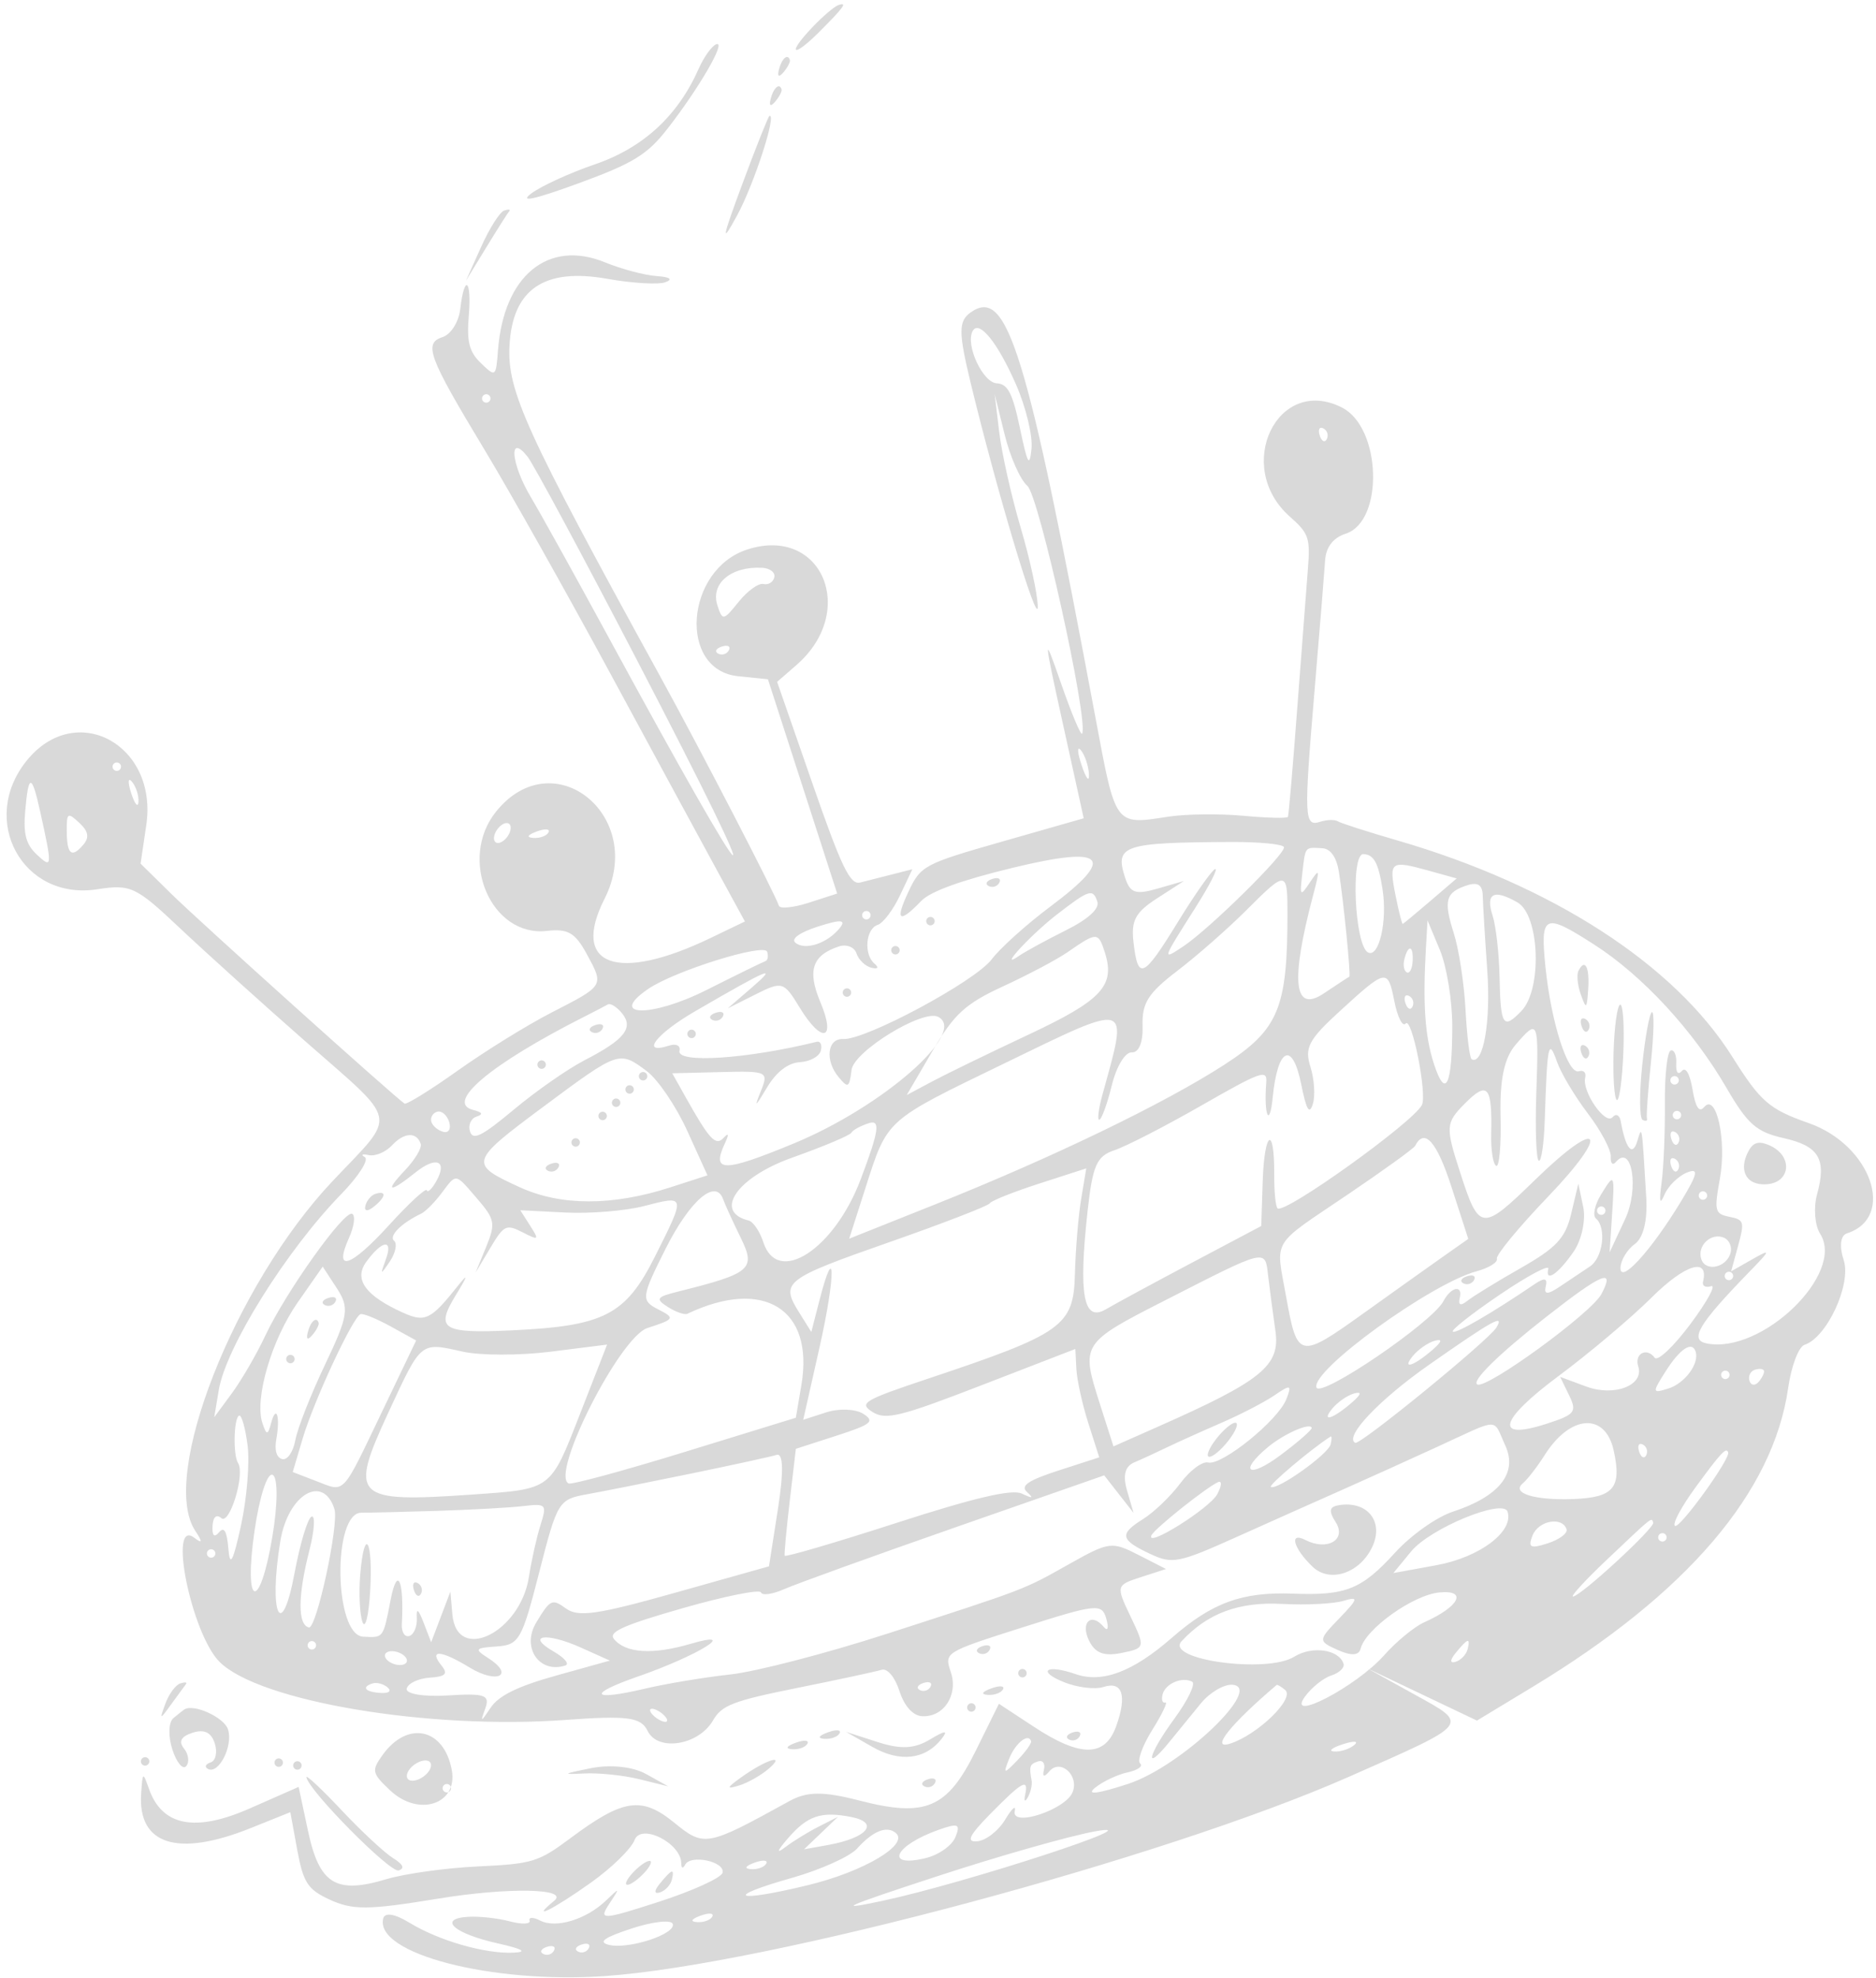 <?xml version="1.0" encoding="UTF-8"?> <svg xmlns="http://www.w3.org/2000/svg" width="222" height="234" viewBox="0 0 222 234" fill="none"> <path fill-rule="evenodd" clip-rule="evenodd" d="M82.675 8.146C80.212 13.703 76.105 17.486 70.417 19.433C67.414 20.462 64.008 22.023 62.847 22.902C61.411 23.992 63.199 23.606 68.442 21.692C74.9 19.336 76.605 18.293 78.971 15.25C82.748 10.393 85.966 4.844 84.785 5.226C84.261 5.395 83.312 6.709 82.675 8.146ZM96.153 3.204C93.111 6.397 93.752 6.953 96.883 3.837C99.881 0.852 100.363 0.175 99.172 0.618C98.698 0.795 97.34 1.958 96.153 3.204ZM92.169 8.257C91.968 9.074 92.179 9.182 92.723 8.54C93.207 7.972 93.542 7.318 93.468 7.087C93.211 6.293 92.492 6.941 92.169 8.257ZM91.189 11.727C90.987 12.543 91.199 12.651 91.743 12.01C92.227 11.442 92.562 10.788 92.487 10.557C92.231 9.763 91.512 10.411 91.189 11.727ZM87.813 21.851C85.418 28.304 85.303 29.025 87.235 25.469C89.23 21.798 91.952 13.419 91.056 13.709C90.918 13.753 89.459 17.416 87.813 21.851ZM56.936 29.203L55.141 33.199L57.543 29.269C58.865 27.108 60.093 25.174 60.271 24.972C60.45 24.77 60.176 24.74 59.663 24.906C59.15 25.072 57.922 27.005 56.936 29.203ZM54.463 36.571C54.29 38.072 53.36 39.554 52.397 39.866C50.095 40.61 50.664 42.15 57.31 53.16C60.33 58.161 67.046 70.101 72.235 79.695C77.425 89.289 83.128 99.809 84.91 103.072L88.15 109.005L84.114 110.948C73.03 116.286 67.512 114.265 71.533 106.34C76.52 96.514 65.468 87.61 58.706 96.004C54.162 101.644 58.11 110.888 64.735 110.121C67.197 109.836 68.064 110.338 69.421 112.834C71.495 116.646 71.547 116.558 65.278 119.774C62.427 121.236 57.438 124.322 54.193 126.63C50.948 128.939 48.101 130.703 47.868 130.549C46.73 129.801 23.581 108.994 20.344 105.809L16.636 102.163L17.309 97.615C18.723 88.06 8.948 82.793 3.152 89.989C-2.532 97.044 2.69 106.566 11.492 105.2C15.456 104.584 16.065 104.868 21.213 109.724C24.233 112.573 30.894 118.584 36.014 123.081C47.38 133.067 47.075 131.549 39.361 139.714C27.749 152.003 18.846 174.657 23.102 181.081C23.989 182.42 23.959 182.65 22.993 181.911C19.839 179.499 22.659 193.3 25.995 196.606C30.714 201.282 50.753 204.641 66.898 203.462C74.28 202.922 75.844 203.13 76.64 204.762C77.853 207.244 82.68 206.462 84.382 203.508C85.414 201.717 86.748 201.204 94.347 199.674C99.173 198.703 103.658 197.739 104.313 197.533C105.003 197.315 105.898 198.371 106.437 200.04C107.017 201.833 108.032 202.96 109.12 203.019C111.685 203.157 113.42 200.495 112.517 197.806C111.733 195.469 111.755 195.455 121.048 192.499C129.822 189.707 130.398 189.65 130.923 191.512C131.229 192.6 131.09 193.025 130.615 192.456C129.141 190.692 127.818 191.916 128.869 194.071C129.597 195.562 130.635 195.958 132.719 195.538C135.527 194.972 135.544 194.902 133.798 191.248C132.047 187.588 132.064 187.521 135.002 186.571L137.983 185.608L134.712 183.935C131.583 182.334 131.234 182.379 126.655 184.949C121.011 188.118 121.684 187.861 105.025 193.25C97.826 195.579 89.46 197.752 86.433 198.08C83.406 198.408 78.875 199.161 76.362 199.752C69.919 201.27 69.412 200.437 75.493 198.324C82.618 195.848 87.653 192.719 81.707 194.462C77.231 195.774 74.015 195.568 72.647 193.88C71.977 193.051 73.784 192.244 80.805 190.236C85.765 188.817 89.928 187.98 90.056 188.376C90.185 188.773 91.427 188.595 92.819 187.981C94.21 187.365 103.295 184.087 113.007 180.695L130.668 174.528L132.404 176.747L134.141 178.967L133.371 176.326C132.85 174.542 133.125 173.462 134.217 172.998C135.107 172.62 136.857 171.817 138.106 171.211C139.356 170.607 142.245 169.305 144.527 168.317C146.81 167.33 149.645 165.861 150.829 165.052C152.739 163.746 152.894 163.801 152.214 165.532C151.232 168.033 144.584 173.406 142.964 173.008C142.284 172.841 140.802 173.948 139.673 175.467C138.543 176.986 136.561 178.891 135.268 179.698C132.405 181.487 132.547 182.152 136.145 183.838C138.725 185.046 139.474 184.9 146.273 181.846C150.311 180.032 155.89 177.543 158.672 176.312C161.453 175.082 166.611 172.75 170.134 171.132C177.666 167.673 176.616 167.689 178.139 171.016C179.622 174.256 177.423 177.024 171.938 178.821C170.009 179.453 166.974 181.602 165.096 183.663C161.126 188.02 159.289 188.76 153.029 188.521C146.985 188.289 143.441 189.581 138.653 193.76C134.049 197.778 130.433 199.136 127.272 198.036C123.821 196.834 122.638 197.679 125.923 198.999C127.49 199.629 129.583 199.883 130.572 199.563C132.827 198.835 133.39 200.549 132.091 204.187C130.775 207.874 127.88 207.903 122.375 204.287L118.208 201.55L115.458 207.122C112.1 213.924 109.541 215.019 101.717 213.001C97.405 211.888 95.509 211.905 93.389 213.073C83.616 218.462 83.348 218.512 79.768 215.598C75.921 212.467 73.735 212.798 67.495 217.453C63.719 220.271 63.012 220.487 56.562 220.789C52.77 220.968 47.889 221.647 45.715 222.3C39.748 224.093 37.789 222.887 36.45 216.595L35.34 211.383L29.539 213.937C23.101 216.771 19.189 216.014 17.635 211.631C16.902 209.565 16.878 209.58 16.703 212.177C16.297 218.24 21.02 219.726 29.668 216.254L34.356 214.372L35.175 218.836C35.879 222.666 36.407 223.494 38.895 224.661C41.711 225.982 43.477 225.974 51.845 224.601C60.09 223.248 67.385 223.379 65.588 224.85C62.57 227.32 65.433 225.903 69.947 222.692C72.385 220.958 74.704 218.692 75.098 217.658C75.866 215.643 80.624 218.039 80.618 220.438C80.617 221.016 80.823 221.084 81.076 220.589C81.721 219.331 85.83 220.212 85.504 221.539C85.357 222.136 81.97 223.679 77.975 224.97C71.248 227.145 70.814 227.164 72.082 225.241C73.404 223.235 73.391 223.222 71.697 224.84C69.364 227.07 65.796 228.152 63.93 227.198C63.099 226.773 62.532 226.775 62.669 227.201C62.807 227.627 61.756 227.666 60.333 227.288C58.911 226.91 56.677 226.668 55.37 226.752C51.761 226.983 53.726 228.735 58.892 229.891C61.872 230.558 62.481 230.921 60.742 230.993C57.352 231.136 51.909 229.562 48.427 227.434C46.71 226.384 45.53 226.2 45.345 226.953C44.324 231.106 58.176 234.693 71.619 233.757C90.716 232.427 137.753 219.832 159.59 210.202C174.169 203.772 173.935 204.068 167.33 200.414L161.795 197.354L168.286 200.446L174.777 203.538L181.378 199.544C199.632 188.499 209.844 176.553 211.608 164.176C211.976 161.6 212.847 159.309 213.545 159.084C216.184 158.231 219.104 151.936 218.182 149.084C217.637 147.398 217.787 146.152 218.567 145.9C224.403 144.014 221.432 135.455 214.04 132.858C209.349 131.211 208.344 130.339 204.985 124.996C198.107 114.058 183.646 104.724 165.346 99.415C161.838 98.397 158.672 97.381 158.311 97.157C157.95 96.934 157.012 96.959 156.227 97.213C154.329 97.826 154.285 96.796 155.562 81.664C156.163 74.533 156.724 67.612 156.81 66.284C156.911 64.716 157.766 63.611 159.248 63.132C163.789 61.664 163.473 50.599 158.823 48.221C151.173 44.307 145.938 55.183 152.623 61.102C154.895 63.112 155.067 63.618 154.764 67.403C154.582 69.666 154.016 77.093 153.503 83.906C152.992 90.718 152.498 96.446 152.408 96.634C152.318 96.822 149.939 96.763 147.12 96.502C144.302 96.241 140.296 96.291 138.22 96.614C131.922 97.592 132.039 97.747 129.696 85.224C121.461 41.191 119.205 33.86 114.851 36.968C113.42 37.989 113.419 39.309 114.844 45.211C117.974 58.167 122.842 74.4 122.807 71.757C122.788 70.318 121.878 66.12 120.785 62.427C119.692 58.734 118.552 53.664 118.25 51.16L117.703 46.608L118.885 51.405C119.535 54.044 120.744 56.772 121.571 57.469C122.943 58.624 128.83 85.224 128.059 86.787C127.918 87.073 126.783 84.367 125.536 80.772C123.459 74.784 123.477 75.182 125.756 85.517L128.243 96.799L118.622 99.547C109.309 102.206 108.952 102.397 107.492 105.509C105.877 108.947 106.391 109.305 109.021 106.575C110.109 105.447 113.706 104.144 119.83 102.659C130.86 99.986 132.178 101.351 124.268 107.262C121.475 109.349 118.359 112.154 117.344 113.496C115.375 116.098 102.405 123.054 99.785 122.913C97.889 122.811 97.584 125.452 99.263 127.447C100.366 128.758 100.507 128.677 100.768 126.57C101.044 124.361 109.203 119.359 111.017 120.287C114.551 122.095 104.44 130.94 93.857 135.299C85.598 138.7 84.179 138.697 85.769 135.28C86.288 134.166 86.241 133.943 85.627 134.606C84.694 135.614 83.948 134.812 81.116 129.755L79.553 126.965L85.278 126.822C90.849 126.683 90.978 126.744 90.023 129.108C89.222 131.092 89.357 131.008 90.758 128.656C91.86 126.807 93.255 125.73 94.652 125.65C95.85 125.582 96.968 124.968 97.135 124.285C97.303 123.603 97.086 123.132 96.652 123.238C88.355 125.282 80.035 125.824 80.41 124.295C80.557 123.697 80.01 123.423 79.194 123.687C75.715 124.811 77.591 122.335 82.282 119.613C91.02 114.542 92.161 114.064 88.992 116.801L86.117 119.285L89.399 117.637C92.566 116.046 92.749 116.101 94.632 119.193C97.265 123.522 98.984 123.071 97.081 118.551C95.511 114.823 96.108 113.012 99.252 111.965C100.166 111.661 101.112 112.029 101.356 112.784C101.6 113.538 102.393 114.3 103.118 114.478C103.894 114.669 104.044 114.47 103.482 113.992C102.186 112.89 102.443 109.867 103.872 109.405C104.51 109.199 105.691 107.635 106.497 105.929L107.964 102.828L105.609 103.429C104.315 103.759 102.6 104.195 101.799 104.398C100.6 104.701 99.598 102.63 96.151 92.713L91.961 80.659L94.242 78.677C101.563 72.311 97.25 62.152 88.434 65.001C81.083 67.377 80.217 79.264 87.343 79.993L90.875 80.355L94.971 93.029L99.068 105.703L95.737 106.78C93.906 107.372 92.301 107.535 92.172 107.144C91.681 105.649 82.997 88.883 78.068 79.912C62.174 50.98 60.021 46.256 60.291 40.921C60.63 34.223 64.377 31.651 71.858 32.982C74.816 33.509 77.913 33.69 78.741 33.387C79.677 33.042 79.282 32.768 77.698 32.659C76.297 32.565 73.54 31.83 71.572 31.028C64.855 28.29 59.604 32.611 58.931 41.432C58.689 44.607 58.654 44.635 56.916 42.966C55.529 41.633 55.218 40.434 55.472 37.39C55.835 33.038 54.953 32.323 54.463 36.571ZM58.019 46.982C58.103 47.243 57.958 47.526 57.697 47.611C57.435 47.696 57.152 47.551 57.067 47.289C56.983 47.027 57.128 46.744 57.389 46.66C57.651 46.575 57.934 46.72 58.019 46.982ZM75.338 78.014C92.088 110.228 89.992 108.468 71.853 75.089C68.113 68.206 64.04 60.867 62.802 58.782C60.438 54.803 60.163 51.143 62.444 54.042C63.141 54.928 68.942 65.715 75.338 78.014ZM120.267 45.568C121.414 48.204 122.224 51.584 122.065 53.08C121.825 55.355 121.6 54.952 120.689 50.617C119.827 46.509 119.259 45.415 117.957 45.345C116.303 45.255 114.241 40.841 115.084 39.193C115.824 37.744 118.055 40.488 120.267 45.568ZM4.751 95.989C6.21 102.588 6.193 102.812 4.357 101.094C3.086 99.904 2.75 98.667 2.976 96.022C3.364 91.489 3.753 91.481 4.751 95.989ZM14.296 90.539C14.38 90.801 14.235 91.084 13.974 91.169C13.712 91.254 13.429 91.109 13.344 90.847C13.259 90.585 13.404 90.302 13.666 90.217C13.928 90.133 14.211 90.278 14.296 90.539ZM90.199 67.168C91.126 67.218 91.77 67.727 91.629 68.299C91.488 68.871 90.91 69.226 90.343 69.087C89.776 68.947 88.459 69.892 87.416 71.187C85.602 73.439 85.493 73.457 84.895 71.608C84.06 69.024 86.514 66.97 90.199 67.168ZM16.386 94.856C16.334 95.595 15.945 95.129 15.522 93.821C15.1 92.513 15.143 91.908 15.617 92.477C16.094 93.046 16.44 94.116 16.386 94.856ZM9.862 99.923C8.476 101.552 7.914 101.085 7.899 98.295C7.887 96.132 8.004 96.057 9.383 97.336C10.462 98.336 10.595 99.059 9.862 99.923ZM157.01 51.945C156.773 52.406 156.396 52.213 156.17 51.516C155.945 50.818 156.138 50.44 156.6 50.676C157.061 50.912 157.245 51.483 157.01 51.945ZM86.26 76.914C86.023 77.375 85.452 77.559 84.991 77.324C84.529 77.088 84.723 76.71 85.42 76.484C86.118 76.259 86.495 76.452 86.26 76.914ZM60.396 98.234C60.242 98.862 59.688 99.514 59.164 99.683C58.641 99.853 58.339 99.477 58.493 98.849C58.648 98.222 59.202 97.569 59.725 97.4C60.249 97.231 60.551 97.606 60.396 98.234ZM64.914 98.46C64.7 98.878 63.89 99.178 63.115 99.124C62.258 99.066 62.41 98.768 63.504 98.364C64.494 97.999 65.128 98.042 64.914 98.46ZM128.863 91.587C128.921 92.591 128.537 92.132 128.011 90.569C127.484 89.005 127.437 88.183 127.905 88.743C128.374 89.303 128.806 90.583 128.863 91.587ZM90.782 112.585C90.952 113.108 90.851 113.614 90.559 113.708C90.266 113.803 87.151 115.329 83.635 117.099C77.071 120.405 71.826 120.306 76.73 116.969C79.844 114.85 90.445 111.542 90.782 112.585ZM99.346 109.817C97.874 111.621 95.245 112.471 94.113 111.508C93.575 111.051 94.666 110.285 96.846 109.59C99.541 108.731 100.184 108.79 99.346 109.817ZM102.999 108.111C103.083 108.373 102.938 108.656 102.677 108.741C102.415 108.825 102.132 108.68 102.047 108.419C101.963 108.157 102.107 107.874 102.369 107.789C102.631 107.704 102.914 107.849 102.999 108.111ZM73.623 119.886C75.007 121.601 73.896 122.988 69.2 125.408C67.208 126.434 63.437 129.062 60.82 131.247C57.036 134.406 55.971 134.941 55.621 133.86C55.379 133.111 55.715 132.319 56.366 132.1C57.224 131.811 57.115 131.589 55.971 131.294C52.638 130.436 58.092 125.865 69.102 120.292C70.344 119.663 71.616 119.001 71.93 118.821C72.243 118.641 73.005 119.121 73.623 119.886ZM116.996 104.813C117.458 105.049 118.029 104.864 118.265 104.403C118.501 103.941 118.123 103.748 117.425 103.974C116.728 104.199 116.535 104.577 116.996 104.813ZM145.701 99.602C149.019 99.587 151.828 99.86 151.941 100.209C152.186 100.97 143.059 109.954 139.982 111.982C137.484 113.627 137.475 113.658 141.474 107.349C143.137 104.727 144.183 102.682 143.797 102.807C143.411 102.931 141.42 105.759 139.373 109.09C135.27 115.764 134.664 116.035 134.131 111.43C133.838 108.89 134.364 107.92 136.935 106.262L140.1 104.219L136.975 105.12C134.371 105.871 133.732 105.651 133.134 103.801C131.903 99.994 132.899 99.662 145.701 99.602ZM70.034 122.094C70.496 122.329 71.067 122.145 71.304 121.683C71.539 121.222 71.161 121.028 70.464 121.254C69.766 121.479 69.573 121.857 70.034 122.094ZM109.631 109.12C109.715 109.382 109.998 109.527 110.26 109.442C110.522 109.358 110.667 109.074 110.582 108.813C110.497 108.551 110.214 108.406 109.953 108.491C109.691 108.575 109.546 108.859 109.631 109.12ZM63.62 126.093C63.705 126.355 63.988 126.5 64.25 126.415C64.512 126.33 64.656 126.047 64.572 125.785C64.487 125.524 64.204 125.379 63.942 125.463C63.681 125.548 63.536 125.831 63.62 126.093ZM105.488 112.561C105.572 112.823 105.856 112.968 106.117 112.883C106.379 112.799 106.524 112.515 106.439 112.254C106.355 111.992 106.072 111.847 105.81 111.932C105.548 112.016 105.403 112.299 105.488 112.561ZM84.278 120.643C84.74 120.878 85.311 120.694 85.548 120.232C85.783 119.771 85.405 119.577 84.708 119.803C84.01 120.028 83.817 120.406 84.278 120.643ZM129.856 106.667C130.128 107.507 128.759 108.744 126.093 110.071C123.788 111.217 121.276 112.591 120.511 113.124C118.025 114.857 121.997 110.555 125.087 108.168C128.894 105.226 129.345 105.084 129.856 106.667ZM53.143 132.694C53.406 133.51 53.109 134.052 52.481 133.897C51.853 133.743 51.209 133.214 51.05 132.721C50.89 132.228 51.188 131.688 51.712 131.518C52.235 131.349 52.879 131.879 53.143 132.694ZM76.541 126.712C77.856 127.696 80.01 130.872 81.326 133.77L83.72 139.039L79.315 140.463C72.483 142.671 66.369 142.667 61.526 140.452C55.444 137.671 55.508 137.454 64.375 130.865C73.234 124.282 73.273 124.268 76.541 126.712ZM81.363 122.46C81.448 122.722 81.731 122.867 81.993 122.782C82.254 122.698 82.399 122.414 82.315 122.153C82.23 121.891 81.947 121.746 81.685 121.831C81.424 121.915 81.279 122.199 81.363 122.46ZM49.788 135.321C49.942 135.797 49.097 137.205 47.91 138.452C45.436 141.049 46.091 141.165 49.191 138.679C51.629 136.724 52.989 137.311 51.629 139.731C51.117 140.643 50.613 141.125 50.509 140.804C50.406 140.484 48.38 142.353 46.01 144.957C41.464 149.949 39.431 150.592 41.297 146.445C41.91 145.083 42.081 143.8 41.678 143.595C40.745 143.117 33.84 152.798 31.38 158.031C30.353 160.217 28.576 163.276 27.433 164.827L25.353 167.649L25.888 164.443C26.735 159.359 33.876 147.936 40.382 141.255C42.433 139.149 43.689 137.183 43.174 136.886C42.658 136.588 42.868 136.48 43.639 136.644C44.41 136.807 45.65 136.285 46.394 135.482C47.821 133.943 49.32 133.873 49.788 135.321ZM99.75 117.569C99.834 117.83 100.118 117.975 100.379 117.891C100.641 117.806 100.786 117.523 100.701 117.261C100.617 116.999 100.333 116.854 100.072 116.939C99.81 117.024 99.665 117.307 99.75 117.569ZM156.47 100.34C157.45 100.393 158.161 101.396 158.438 103.119C158.981 106.478 159.876 115.476 159.675 115.541C159.592 115.568 158.246 116.449 156.682 117.5C153.094 119.912 152.678 116.161 155.393 105.89C156.211 102.798 156.175 102.638 155.039 104.342C153.856 106.117 153.796 106.051 154.11 103.328C154.485 100.08 154.369 100.226 156.47 100.34ZM75.625 127.468C75.71 127.729 75.993 127.874 76.255 127.79C76.516 127.705 76.661 127.422 76.577 127.16C76.492 126.899 76.209 126.754 75.947 126.838C75.685 126.923 75.54 127.206 75.625 127.468ZM74.029 129.034C74.114 129.296 74.397 129.441 74.659 129.356C74.921 129.272 75.066 128.988 74.981 128.727C74.897 128.465 74.613 128.32 74.352 128.405C74.09 128.489 73.945 128.773 74.029 129.034ZM130.726 112.611C132.014 116.595 130.437 118.302 121.655 122.419C117.063 124.572 111.954 127.055 110.302 127.937L107.298 129.541L110.343 124.332C112.9 119.959 114.245 118.729 118.72 116.671C121.652 115.322 125.084 113.503 126.347 112.628C129.795 110.239 129.96 110.238 130.726 112.611ZM152.355 108.115C152.348 119.293 151.295 121.805 144.87 125.96C137.773 130.55 124.487 136.962 110.593 142.502L100.49 146.532L102.383 140.63C105.047 132.326 104.664 132.671 118.719 125.859C133.993 118.453 133.544 118.317 130.472 129.446C129.989 131.191 129.823 132.545 130.102 132.455C130.382 132.365 131.046 130.519 131.578 128.354C132.122 126.14 133.15 124.448 133.927 124.49C134.778 124.535 135.272 123.315 135.211 121.31C135.131 118.641 135.872 117.478 139.329 114.839C141.647 113.069 145.33 109.835 147.514 107.65C152.226 102.937 152.358 102.949 152.355 108.115ZM163.608 105.228C164.196 108.983 163.177 113.362 161.877 112.664C160.307 111.823 159.808 100.954 161.343 101.037C162.596 101.105 163.111 102.057 163.608 105.228ZM72.434 130.601C72.519 130.863 72.802 131.008 73.064 130.923C73.325 130.838 73.47 130.555 73.385 130.293C73.301 130.032 73.018 129.887 72.756 129.971C72.494 130.056 72.349 130.339 72.434 130.601ZM70.838 132.168C70.923 132.429 71.206 132.574 71.468 132.49C71.73 132.405 71.875 132.122 71.79 131.86C71.705 131.598 71.422 131.453 71.16 131.538C70.899 131.623 70.754 131.906 70.838 132.168ZM43.233 142.655C43.074 143.301 43.507 143.338 44.249 142.739C45.693 141.574 45.774 140.794 44.405 141.236C43.913 141.396 43.385 142.034 43.233 142.655ZM169.027 102.984L172.38 103.914L169.272 106.577C167.562 108.042 166.087 109.265 165.995 109.294C165.902 109.324 165.516 107.794 165.138 105.893C164.341 101.89 164.54 101.742 169.027 102.984ZM56.471 141.803C58.574 144.243 58.666 144.737 57.528 147.504L56.282 150.535L58.02 147.623C59.635 144.917 59.906 144.787 61.835 145.773C63.764 146.76 63.829 146.706 62.741 145.001L61.569 143.166L66.898 143.436C69.829 143.584 74.022 143.24 76.215 142.671C81.174 141.386 81.166 141.348 77.513 148.629C74.039 155.547 71.513 156.858 60.662 157.37C52.281 157.767 51.463 157.25 53.974 153.149C55.384 150.846 55.446 150.523 54.169 152.128C50.991 156.127 50.305 156.461 47.697 155.287C43.251 153.286 41.841 151.346 43.335 149.285C45.213 146.691 46.566 146.511 45.659 148.976C44.965 150.865 45.009 150.889 46.128 149.231C46.807 148.224 47.034 147.12 46.633 146.779C45.971 146.215 47.507 144.675 49.829 143.576C50.33 143.338 51.394 142.279 52.193 141.223C54.064 138.746 53.803 138.711 56.471 141.803ZM67.647 135.301C67.732 135.562 68.015 135.707 68.277 135.623C68.539 135.538 68.683 135.255 68.599 134.993C68.514 134.732 68.231 134.587 67.969 134.671C67.708 134.756 67.563 135.039 67.647 135.301ZM64.825 138.491C65.286 138.726 65.857 138.541 66.094 138.08C66.329 137.619 65.952 137.425 65.254 137.651C64.557 137.876 64.363 138.254 64.825 138.491ZM175.464 105.971C175.486 106.976 175.726 110.95 175.999 114.801C176.43 120.874 175.528 126.014 174.155 125.312C173.917 125.19 173.589 122.555 173.426 119.454C173.263 116.355 172.639 112.283 172.039 110.406C170.797 106.518 171.064 105.554 173.615 104.73C174.893 104.316 175.435 104.68 175.464 105.971ZM38.472 161.412C36.785 164.952 35.199 168.978 34.95 170.36C34.7 171.743 34.006 172.753 33.408 172.606C32.725 172.439 32.462 171.561 32.698 170.248C33.182 167.575 32.694 166.059 32.084 168.339C31.693 169.804 31.537 169.806 31.054 168.355C30.093 165.463 32.125 158.509 35.233 154.063L38.189 149.833L39.865 152.405C41.367 154.711 41.223 155.643 38.472 161.412ZM179.58 106.756C182.199 108.265 182.517 117.023 180.047 119.586C177.878 121.838 177.57 121.366 177.454 115.621C177.397 112.829 177.027 109.543 176.631 108.317C175.773 105.662 176.766 105.136 179.58 106.756ZM171.856 121.378C171.849 128.488 171.058 130.095 169.674 125.812C168.616 122.538 168.359 118.749 168.743 112.084L168.928 108.872L170.395 112.392C171.202 114.329 171.86 118.373 171.856 121.378ZM38.431 154.378C38.893 154.613 39.464 154.428 39.701 153.967C39.936 153.506 39.558 153.312 38.861 153.538C38.163 153.763 37.97 154.141 38.431 154.378ZM101.866 139.471C98.722 147.809 92.012 152.158 90.329 146.949C89.916 145.671 89.133 144.517 88.59 144.383C84.388 143.35 87.213 139.268 93.732 136.948C97.433 135.632 100.588 134.305 100.744 134C100.9 133.694 101.825 133.187 102.799 132.872C104.217 132.414 104.031 133.729 101.866 139.471ZM167.169 113.689C167.12 114.597 166.81 115.202 166.48 115.033C166.15 114.864 166.015 114.178 166.18 113.509C166.627 111.687 167.271 111.805 167.169 113.689ZM36.41 157.645C36.209 158.462 36.42 158.57 36.964 157.929C37.448 157.361 37.783 156.707 37.709 156.476C37.452 155.682 36.733 156.329 36.41 157.645ZM85.57 141.857C85.802 142.505 86.742 144.565 87.661 146.436C89.477 150.132 88.887 150.635 80.184 152.802C77.681 153.426 77.533 153.657 79.029 154.607C79.974 155.207 81.015 155.569 81.343 155.414C90.372 151.118 96.357 154.847 94.837 163.821L94.178 167.712L81.037 171.757C73.809 173.982 67.619 175.66 67.28 175.486C65.116 174.379 73.351 158.154 76.613 157.1C79.85 156.054 79.921 155.931 77.881 154.888C75.841 153.845 75.889 153.451 78.735 147.781C81.626 142.022 84.683 139.372 85.57 141.857ZM165.009 118.472C165.379 120.335 165.981 121.509 166.344 121.081C167.079 120.217 168.918 129.522 168.253 130.739C167.101 132.85 152.25 143.495 151.204 142.96C150.961 142.835 150.773 141.012 150.786 138.907C150.822 133.02 149.619 133.761 149.424 139.746L149.252 145.031L141.104 149.344C136.624 151.716 132.009 154.212 130.85 154.892C128.215 156.436 127.613 153.191 128.699 143.287C129.294 137.858 129.778 136.761 131.883 136.066C133.247 135.614 137.878 133.234 142.174 130.774C149.243 126.728 149.971 126.469 149.845 128.05C149.536 131.909 150.239 133.561 150.606 129.837C151.186 123.928 152.934 123.094 153.973 128.231C154.597 131.323 154.944 131.914 155.357 130.598C155.66 129.633 155.532 127.656 155.072 126.204C154.357 123.95 154.857 122.994 158.492 119.666C164.086 114.547 164.223 114.523 165.009 118.472ZM188.679 111.757C194.404 115.44 200.363 121.899 204.309 128.695C206.799 132.982 207.854 133.911 211.048 134.627C215.264 135.571 216.173 137.099 215.021 141.305C214.592 142.87 214.759 144.96 215.391 145.95C218.395 150.653 208.484 160.227 201.961 158.92C199.878 158.504 200.989 156.645 207.051 150.412C209.572 147.819 209.597 147.695 207.332 148.984L204.854 150.394L205.687 147.355C206.462 144.528 206.39 144.288 204.648 143.94C202.923 143.595 202.835 143.242 203.525 139.439C204.346 134.909 203.112 129.261 201.672 130.955C201.076 131.657 200.648 131.02 200.29 128.892C199.973 127.013 199.478 126.158 199.018 126.699C198.574 127.219 198.304 126.852 198.361 125.805C198.414 124.826 198.12 124.134 197.708 124.267C197.297 124.4 196.986 127.22 197.016 130.533C197.047 133.847 196.874 138.041 196.633 139.853C196.32 142.197 196.417 142.62 196.968 141.321C197.394 140.316 198.576 139.147 199.595 138.723C201.062 138.112 200.928 138.812 198.946 142.086C195.383 147.973 191.651 152.047 191.765 149.925C191.813 149.036 192.577 147.792 193.462 147.16C194.462 146.447 194.974 144.371 194.813 141.692C194.279 132.781 194.33 133.11 193.749 135.005C193.176 136.868 192.374 135.898 191.794 132.641C191.663 131.903 191.227 131.686 190.825 132.159C189.981 133.151 187.186 129.121 187.586 127.49C187.734 126.89 187.4 126.547 186.846 126.726C185.544 127.147 183.552 120.945 182.886 114.396C182.25 108.14 182.722 107.925 188.679 111.757ZM46.252 156.921L49.245 158.571L45.218 166.976C40.386 177.059 40.879 176.538 37.434 175.209L34.641 174.133L35.813 170.181C37.138 165.708 41.779 155.747 42.67 155.459C42.994 155.355 44.605 156.012 46.252 156.921ZM33.892 160.924C33.976 161.186 34.26 161.331 34.521 161.246C34.783 161.161 34.928 160.878 34.843 160.616C34.759 160.355 34.475 160.21 34.214 160.294C33.952 160.379 33.807 160.662 33.892 160.924ZM167.148 119.081C166.912 119.542 166.534 119.349 166.309 118.651C166.083 117.954 166.276 117.576 166.738 117.811C167.199 118.048 167.384 118.619 167.148 119.081ZM186.794 114.833C186.558 115.294 186.68 116.556 187.065 117.636C187.71 119.44 187.781 119.391 187.942 117.024C188.12 114.394 187.563 113.329 186.794 114.833ZM54.782 159.899C56.842 160.359 61.524 160.358 65.186 159.897L71.842 159.058L68.646 167.24C65.1 176.318 65.341 176.138 55.904 176.797C41.861 177.777 41.272 177.199 45.973 167.063C49.896 158.605 49.701 158.763 54.782 159.899ZM29.3 170.995C29.561 173.033 29.21 177.284 28.521 180.443C27.578 184.764 27.208 185.45 27.025 183.217C26.853 181.126 26.527 180.549 25.918 181.265C25.353 181.93 25.087 181.677 25.149 180.531C25.208 179.441 25.602 179.087 26.196 179.592C27.177 180.426 29.017 174.378 28.176 173.082C27.556 172.128 27.662 167.667 28.309 167.457C28.594 167.365 29.04 168.957 29.3 170.995ZM127.943 141.824C127.61 143.809 127.277 147.819 127.202 150.733C127.044 156.862 125.79 157.755 109.863 163.076C102.182 165.642 101.605 165.988 103.243 167.028C104.803 168.018 106.502 167.602 116.146 163.871L127.254 159.576L127.374 161.938C127.44 163.238 128.076 166.122 128.788 168.349L130.082 172.397L125.268 173.953C121.693 175.109 120.727 175.76 121.511 176.481C122.355 177.259 122.233 177.299 120.901 176.679C119.734 176.136 115.291 177.178 106.103 180.147C98.881 182.482 92.92 184.229 92.856 184.031C92.791 183.832 93.063 180.907 93.459 177.53L94.179 171.39L98.984 169.837C103.146 168.492 103.568 168.145 102.142 167.24C101.236 166.666 99.271 166.592 97.775 167.075L95.052 167.955L96.999 159.302C98.899 150.862 98.871 146.439 96.966 153.844L96.009 157.563L94.563 155.25C92.327 151.672 92.813 151.295 105.219 146.951C111.618 144.711 116.975 142.64 117.125 142.348C117.274 142.056 119.905 141.006 122.97 140.015L128.546 138.213L127.943 141.824ZM181.801 129.355C181.659 133.579 181.79 137.159 182.09 137.313C182.39 137.466 182.71 135.312 182.801 132.523C183.095 123.461 183.243 122.748 184.246 125.595C184.726 126.958 186.372 129.715 187.904 131.724C189.436 133.731 190.655 136.023 190.612 136.814C190.569 137.607 190.835 137.902 191.201 137.471C193.115 135.22 194.004 140.599 192.315 144.211L190.474 148.149L190.747 143.992C191.093 138.739 191.067 138.687 189.453 141.32C188.715 142.523 188.447 143.792 188.856 144.139C190.134 145.227 189.69 148.798 188.15 149.814C187.34 150.348 185.756 151.408 184.63 152.169C183.139 153.175 182.673 153.175 182.921 152.167C183.157 151.205 182.766 151.117 181.646 151.878C176.62 155.293 172.378 157.761 171.931 157.532C171.648 157.387 174.13 155.428 177.445 153.178C180.759 150.927 183.36 149.539 183.224 150.092C182.809 151.78 184.406 150.699 186.22 148.062C187.165 146.69 187.676 144.32 187.357 142.795L186.776 140.022L185.936 143.553C185.243 146.462 184.192 147.596 179.955 150.007C177.128 151.616 174.275 153.368 173.615 153.9C172.846 154.521 172.532 154.389 172.743 153.533C173.134 151.942 171.698 152.222 170.82 153.909C169.507 156.43 156.216 165.463 155.784 164.127C155.138 162.126 169.28 151.87 174.727 150.389C176.188 149.993 177.273 149.322 177.136 148.9C177 148.478 179.729 145.169 183.202 141.548C190.671 133.759 189.407 132.032 181.715 139.515C175.314 145.744 175.057 145.718 172.757 138.602C171.047 133.311 171.08 132.829 173.315 130.574C176.047 127.819 176.593 128.445 176.462 134.184C176.42 136.047 176.686 137.725 177.054 137.914C177.422 138.102 177.656 135.457 177.573 132.037C177.469 127.678 178.008 125.142 179.375 123.56C182.035 120.483 182.095 120.625 181.801 129.355ZM187.156 121.372C187.381 122.069 187.759 122.262 187.995 121.801C188.231 121.34 188.046 120.769 187.585 120.532C187.123 120.297 186.93 120.674 187.156 121.372ZM190.946 124.448C190.861 127.419 191.033 129.973 191.328 130.124C191.622 130.275 191.971 127.754 192.101 124.522C192.231 121.29 192.06 118.736 191.719 118.846C191.379 118.956 191.032 121.477 190.946 124.448ZM194.334 126.013C193.984 129.378 194.004 132.288 194.38 132.479C194.755 132.671 194.987 132.596 194.896 132.313C194.804 132.029 195.015 129.044 195.365 125.68C195.716 122.316 195.771 119.638 195.487 119.73C195.203 119.822 194.684 122.649 194.334 126.013ZM32.223 181.83C30.697 190.866 28.796 190.133 30.13 181.024C30.724 176.973 31.646 174.151 32.271 174.471C32.897 174.791 32.877 177.96 32.223 181.83ZM187.127 124.534C187.352 125.231 187.73 125.425 187.967 124.963C188.202 124.502 188.017 123.931 187.556 123.694C187.095 123.459 186.901 123.836 187.127 124.534ZM39.574 178.504C40.145 180.273 37.453 192.744 36.548 192.521C35.217 192.194 35.239 188.77 36.604 183.431C37.208 181.069 37.331 179.255 36.878 179.401C36.424 179.548 35.514 182.562 34.853 186.098C33.303 194.406 31.754 190.884 33.178 182.29C34.091 176.778 38.225 174.33 39.574 178.504ZM171.776 140.445L173.751 146.554L170.754 148.664C169.106 149.824 164.877 152.835 161.357 155.356C153.747 160.805 153.52 160.756 152.204 153.426C150.949 146.431 150.287 147.529 159.485 141.309C163.715 138.447 167.303 135.859 167.458 135.555C168.571 133.379 170.024 135.025 171.776 140.445ZM25.462 183.616C25.547 183.878 25.402 184.161 25.14 184.246C24.878 184.33 24.595 184.186 24.51 183.924C24.426 183.662 24.571 183.379 24.832 183.294C25.094 183.21 25.377 183.355 25.462 183.616ZM198.641 127.643C198.726 127.905 198.581 128.188 198.319 128.273C198.057 128.358 197.774 128.213 197.69 127.951C197.605 127.689 197.75 127.406 198.012 127.321C198.273 127.237 198.557 127.382 198.641 127.643ZM51.732 178.729C55.738 178.604 60.312 178.351 61.896 178.166C64.652 177.845 64.74 177.941 63.957 180.415C63.507 181.837 62.892 184.594 62.59 186.544C61.569 193.134 54.041 196.81 53.531 190.965L53.297 188.282L52.16 191.277L51.022 194.272L50.122 191.936C49.504 190.334 49.254 190.167 49.325 191.405C49.381 192.399 48.985 193.354 48.444 193.529C47.903 193.704 47.502 193.08 47.552 192.143C47.833 186.911 47.024 185.147 46.225 189.254C45.333 193.841 45.408 193.742 42.966 193.61C39.52 193.425 39.326 178.918 42.77 178.944C43.694 178.95 47.727 178.854 51.732 178.729ZM198.92 131.757C199.004 132.019 198.859 132.302 198.598 132.387C198.336 132.471 198.053 132.326 197.968 132.065C197.884 131.803 198.029 131.52 198.29 131.435C198.552 131.351 198.835 131.495 198.92 131.757ZM42.626 186.281C42.447 188.432 42.567 190.949 42.893 191.874C43.219 192.798 43.628 191.173 43.802 188.26C44.166 182.164 43.117 180.398 42.626 186.281ZM150.072 150.961C150.252 152.492 150.638 155.412 150.93 157.45C151.517 161.544 149.335 163.325 137.065 168.755L131.765 171.102L130.121 165.966C127.896 159.014 127.992 158.863 137.76 153.882C150.083 147.597 149.688 147.69 150.072 150.961ZM198.625 135.181C198.389 135.642 198.011 135.449 197.786 134.751C197.56 134.054 197.753 133.676 198.215 133.911C198.676 134.148 198.861 134.719 198.625 135.181ZM81.831 174.307C86.708 173.302 91.242 172.311 91.907 172.107C92.695 171.864 92.747 174.093 92.057 178.511L90.999 185.288L79.868 188.421C70.698 191.001 68.428 191.329 66.981 190.28C65.329 189.085 65.119 189.183 63.456 191.941C61.683 194.883 63.812 198.02 66.903 197.021C67.426 196.852 66.802 196.108 65.517 195.367C62.15 193.428 64.638 193.06 68.721 194.893L72.17 196.442L65.794 198.218C61.288 199.474 59.026 200.579 58.08 201.989C56.879 203.78 56.811 203.792 57.422 202.116C58.009 200.503 57.402 200.291 52.978 200.564C50.12 200.741 47.976 200.382 48.13 199.753C48.283 199.133 49.502 198.552 50.84 198.462C52.727 198.337 53.044 198.016 52.255 197.039C50.677 195.083 52.171 195.185 55.582 197.265C58.845 199.253 60.951 198.178 57.774 196.144C56.1 195.074 56.193 194.946 58.772 194.77C61.431 194.587 61.755 194.023 63.813 185.981C65.959 177.592 66.094 177.373 69.487 176.761C71.399 176.417 76.954 175.312 81.831 174.307ZM198.596 138.343C198.36 138.804 197.982 138.611 197.757 137.913C197.531 137.216 197.724 136.838 198.186 137.073C198.647 137.31 198.832 137.881 198.596 138.343ZM206.864 136.256C205.806 138.326 206.532 139.99 208.541 140.098C211.9 140.279 212.42 136.692 209.219 135.413C208.053 134.947 207.418 135.174 206.864 136.256ZM48.981 188.101C49.206 188.798 49.584 188.991 49.821 188.53C50.056 188.068 49.872 187.497 49.41 187.261C48.949 187.025 48.755 187.403 48.981 188.101ZM189.962 143.06C190.046 143.322 189.901 143.605 189.64 143.689C189.378 143.774 189.095 143.629 189.01 143.368C188.926 143.106 189.071 142.823 189.332 142.738C189.594 142.653 189.877 142.798 189.962 143.06ZM19.563 201.55C18.854 203.48 18.905 203.486 20.248 201.626C21.046 200.52 21.84 199.436 22.01 199.217C22.18 198.998 21.871 198.965 21.325 199.141C20.779 199.318 19.985 200.401 19.563 201.55ZM37.38 194.477C37.464 194.739 37.319 195.022 37.058 195.107C36.796 195.192 36.513 195.047 36.428 194.785C36.344 194.523 36.489 194.24 36.75 194.155C37.012 194.071 37.295 194.216 37.38 194.477ZM201.995 141.273C202.08 141.534 201.935 141.817 201.673 141.902C201.412 141.987 201.128 141.842 201.044 141.58C200.959 141.318 201.104 141.035 201.366 140.951C201.627 140.866 201.911 141.011 201.995 141.273ZM173.173 151.814C173.635 152.05 174.206 151.865 174.443 151.404C174.678 150.942 174.3 150.749 173.603 150.975C172.905 151.2 172.712 151.578 173.173 151.814ZM20.511 203.253C19.943 203.728 19.889 205.392 20.392 206.948C20.896 208.508 21.634 209.395 22.035 208.924C22.436 208.453 22.319 207.516 21.776 206.844C21.101 206.007 21.421 205.416 22.793 204.972C24.164 204.529 24.993 204.926 25.413 206.227C25.752 207.274 25.529 208.292 24.918 208.489C24.308 208.686 24.172 209.034 24.617 209.262C25.893 209.914 27.609 206.516 26.982 204.578C26.523 203.156 22.942 201.518 21.822 202.216C21.669 202.311 21.081 202.777 20.511 203.253ZM47.803 195.838C48.296 196.256 48.271 196.738 47.747 196.907C47.224 197.076 46.393 196.872 45.9 196.453C45.408 196.034 45.433 195.553 45.956 195.384C46.48 195.215 47.311 195.419 47.803 195.838ZM204.802 148.156C204.36 149.953 201.831 150.519 201.319 148.935C200.802 147.335 202.534 145.742 204.044 146.43C204.628 146.697 204.969 147.473 204.802 148.156ZM189.498 153.096C188.299 155.346 175.935 164.345 174.824 163.778C174.077 163.395 177.382 160.157 183.026 155.742C189.631 150.574 191.179 149.941 189.498 153.096ZM16.696 208.519C16.78 208.781 17.064 208.926 17.325 208.841C17.587 208.757 17.732 208.473 17.647 208.212C17.563 207.95 17.279 207.805 17.018 207.89C16.756 207.974 16.611 208.258 16.696 208.519ZM45.861 199.607C46.368 200.038 46.038 200.321 45.087 200.27C43.234 200.17 42.712 199.585 44.08 199.143C44.573 198.984 45.374 199.192 45.861 199.607ZM169.571 159.634C167.318 161.604 165.816 162.089 167.192 160.403C167.813 159.642 168.971 158.835 169.765 158.611C170.718 158.341 170.651 158.689 169.571 159.634ZM177.085 157.034C176.207 158.514 160.948 170.976 160.374 170.682C159.02 169.99 163.22 165.562 169.183 161.395C176.7 156.141 178.062 155.39 177.085 157.034ZM201.53 151.619C201.407 152.12 201.835 152.359 202.481 152.15C203.127 151.941 202.032 153.952 200.047 156.617C198.062 159.283 196.155 161.082 195.811 160.614C194.873 159.339 193.378 160.132 193.866 161.643C194.587 163.875 191.043 165.251 187.726 164.026L184.625 162.88L185.681 165.051C186.64 167.024 186.395 167.333 183.009 168.428C176.758 170.448 177.375 168.027 184.454 162.763C188.089 160.06 193.032 155.891 195.438 153.499C199.401 149.556 202.253 148.677 201.53 151.619ZM143.631 170.612C142.864 171.709 142.693 172.474 143.253 172.311C143.812 172.149 144.898 171.118 145.666 170.022C146.433 168.925 146.604 168.16 146.044 168.323C145.484 168.485 144.399 169.516 143.631 170.612ZM160.027 165.872C157.774 167.841 156.272 168.327 157.648 166.641C158.269 165.88 159.427 165.073 160.221 164.848C161.173 164.579 161.107 164.927 160.027 165.872ZM205.071 150.788C205.155 151.05 205.01 151.333 204.749 151.417C204.487 151.502 204.204 151.357 204.119 151.095C204.035 150.834 204.179 150.55 204.441 150.466C204.703 150.381 204.986 150.526 205.071 150.788ZM32.507 208.664C32.591 208.925 32.874 209.07 33.136 208.986C33.398 208.901 33.543 208.618 33.458 208.356C33.373 208.095 33.09 207.95 32.828 208.034C32.567 208.119 32.422 208.402 32.507 208.664ZM155.226 168.901C155.294 169.113 153.626 170.574 151.517 172.148C147.77 174.943 146.513 174.138 150.032 171.197C151.915 169.623 155.016 168.253 155.226 168.901ZM34.717 209C34.802 209.262 35.085 209.407 35.347 209.322C35.608 209.238 35.753 208.954 35.669 208.693C35.584 208.431 35.301 208.286 35.039 208.371C34.778 208.455 34.633 208.739 34.717 209ZM45.25 207.639C43.945 209.471 44.01 209.763 46.179 211.805C49.54 214.968 54.195 213.438 53.465 209.409C52.558 204.417 48.211 203.48 45.25 207.639ZM157.461 170.866C157.174 172.033 151.174 176.302 150.387 175.899C150.04 175.722 155.246 171.334 157.461 169.937C157.61 169.844 157.609 170.261 157.461 170.866ZM36.26 210.243C36.559 211.863 46.185 221.583 47.173 221.264C47.935 221.018 47.716 220.553 46.474 219.779C45.481 219.159 42.749 216.614 40.404 214.122C38.059 211.63 36.194 209.885 36.26 210.243ZM144.058 176.737C143.167 178.427 135.532 183.206 136.259 181.62C136.615 180.843 142.662 176.015 144.131 175.336C144.616 175.111 144.583 175.742 144.058 176.737ZM50.609 209.706C50.061 210.351 49.147 210.764 48.58 210.625C48.012 210.485 47.996 209.843 48.543 209.199C49.092 208.554 50.006 208.141 50.573 208.28C51.14 208.419 51.157 209.061 50.609 209.706ZM200.655 159.887C201.115 161.311 199.361 163.668 197.395 164.269C195.515 164.843 195.502 164.76 197.075 162.27C198.791 159.555 200.237 158.593 200.655 159.887ZM78.415 202.759C78.908 203.177 79.097 203.589 78.835 203.674C78.574 203.758 77.957 203.485 77.464 203.066C76.971 202.647 76.782 202.235 77.044 202.151C77.306 202.066 77.923 202.34 78.415 202.759ZM53.354 211.384C53.438 211.646 53.293 211.929 53.032 212.014C52.77 212.098 52.487 211.953 52.402 211.692C52.318 211.43 52.462 211.147 52.724 211.062C52.986 210.978 53.269 211.123 53.354 211.384ZM204.647 162.485C204.732 162.747 204.587 163.03 204.325 163.114C204.064 163.199 203.781 163.054 203.696 162.792C203.611 162.531 203.756 162.247 204.018 162.163C204.28 162.078 204.563 162.223 204.647 162.485ZM158.059 180.064C159.388 182.143 157.072 183.502 154.47 182.171C152.512 181.169 153.04 183.134 155.317 185.329C157.385 187.322 160.997 186.088 162.432 182.898C163.722 180.034 161.889 177.638 158.698 178.018C157.299 178.185 157.154 178.647 158.059 180.064ZM190.955 171.567C191.936 176.002 190.971 177.158 186.142 177.332C181.577 177.497 178.818 176.637 180.196 175.48C180.758 175.007 181.926 173.5 182.791 172.128C185.814 167.338 189.957 167.053 190.955 171.567ZM208.743 162.15C208.818 162.381 208.536 162.973 208.117 163.465C207.698 163.958 207.209 163.907 207.03 163.353C206.851 162.799 207.133 162.207 207.656 162.038C208.179 161.869 208.668 161.919 208.743 162.15ZM69.151 209.793C70.868 209.705 73.805 210.013 75.677 210.476L79.08 211.317L76.441 209.852C74.885 208.986 72.209 208.707 69.915 209.169C66.543 209.848 66.442 209.931 69.151 209.793ZM115.85 195.564C116.312 195.8 116.883 195.615 117.119 195.154C117.355 194.692 116.977 194.499 116.28 194.724C115.582 194.95 115.389 195.327 115.85 195.564ZM194.809 172.146C194.572 172.607 194.194 172.414 193.969 171.716C193.744 171.019 193.937 170.641 194.399 170.877C194.86 171.113 195.044 171.684 194.809 172.146ZM110.122 199.517C109.886 199.978 109.315 200.163 108.853 199.928C108.392 199.691 108.585 199.313 109.282 199.088C109.98 198.862 110.358 199.055 110.122 199.517ZM178.401 178.826C179.158 181.169 175.106 184.22 169.995 185.154L164.885 186.087L166.995 183.522C169.246 180.788 177.885 177.23 178.401 178.826ZM93.754 206.926C94.529 206.98 95.339 206.68 95.552 206.262C95.766 205.844 95.132 205.801 94.143 206.166C93.049 206.57 92.896 206.868 93.754 206.926ZM97.56 205.696C98.335 205.75 99.145 205.45 99.359 205.032C99.572 204.614 98.938 204.571 97.949 204.936C96.855 205.34 96.702 205.638 97.56 205.696ZM120.518 198.084C120.603 198.345 120.886 198.49 121.148 198.406C121.409 198.321 121.554 198.038 121.47 197.776C121.385 197.514 121.102 197.369 120.84 197.454C120.579 197.539 120.434 197.822 120.518 198.084ZM158.99 189.371C160.804 188.823 160.735 189.118 158.511 191.419C155.959 194.059 155.956 194.126 158.311 195.186C159.901 195.902 160.81 195.85 161.011 195.032C161.584 192.703 167.213 188.679 170.32 188.379C173.709 188.051 172.699 190.057 168.543 191.907C167.37 192.43 165.224 194.195 163.774 195.831C160.518 199.505 152.143 203.877 154.412 200.718C155.186 199.641 156.594 198.509 157.54 198.203C158.487 197.897 159.14 197.271 158.992 196.812C158.443 195.115 155.268 194.663 153.159 195.981C149.923 198.004 137.796 196.336 139.826 194.149C142.906 190.829 146.607 189.46 151.752 189.737C154.568 189.889 157.825 189.724 158.99 189.371ZM87.676 210.275C85.961 211.506 85.918 211.69 87.455 211.218C88.507 210.895 90.105 209.987 91.006 209.198C93.094 207.373 90.592 208.181 87.676 210.275ZM103.241 206.655C106.487 208.507 109.505 208.157 111.421 205.705C112.243 204.653 111.881 204.672 110.046 205.775C108.204 206.882 106.586 206.96 103.836 206.071L100.117 204.87L103.241 206.655ZM116.898 200.497C117.673 200.55 118.483 200.251 118.697 199.833C118.911 199.415 118.277 199.371 117.287 199.736C116.193 200.14 116.041 200.439 116.898 200.497ZM204.509 171.812C204.76 172.588 198.813 180.812 198.22 180.509C197.855 180.322 198.948 178.267 200.649 175.941C203.646 171.84 204.294 171.147 204.509 171.812ZM114.473 202.139C114.557 202.401 114.84 202.546 115.102 202.461C115.364 202.377 115.509 202.094 115.424 201.832C115.34 201.57 115.056 201.425 114.795 201.51C114.533 201.594 114.388 201.878 114.473 202.139ZM185.38 180.91C185.531 181.378 184.532 182.123 183.16 182.566C181.095 183.234 180.785 183.073 181.359 181.634C182.065 179.867 184.879 179.36 185.38 180.91ZM195.636 180.125C195.832 180.73 187.28 188.625 186.177 188.858C185.736 188.951 187.549 186.969 190.204 184.455C195.683 179.267 195.425 179.474 195.636 180.125ZM141.077 198.935C141.515 199.159 140.573 201.122 138.982 203.297C135.819 207.625 135.326 209.807 138.349 206.104C139.384 204.836 141.076 202.764 142.107 201.5C143.139 200.236 144.801 199.245 145.8 199.299C149.702 199.509 139.769 208.979 133.501 211.024C129.852 212.215 128.493 212.377 129.58 211.489C130.495 210.743 132.227 209.923 133.428 209.666C134.629 209.409 135.303 208.936 134.924 208.615C134.546 208.292 135.196 206.493 136.37 204.616C137.543 202.739 138.23 201.292 137.898 201.399C137.565 201.507 137.419 201.081 137.574 200.453C137.889 199.171 139.864 198.315 141.077 198.935ZM74.604 221.856C73.983 222.617 73.903 223.101 74.426 222.932C74.95 222.763 75.886 222.002 76.507 221.241C77.128 220.48 77.208 219.996 76.685 220.165C76.162 220.335 75.225 221.095 74.604 221.856ZM122.016 205.97C122.095 206.213 121.362 207.237 120.387 208.245C118.78 209.907 118.689 209.89 119.409 208.073C120.148 206.206 121.691 204.962 122.016 205.97ZM197.198 181.708C197.283 181.969 197.138 182.252 196.876 182.337C196.615 182.422 196.331 182.277 196.247 182.015C196.162 181.753 196.307 181.47 196.569 181.386C196.83 181.301 197.114 181.446 197.198 181.708ZM100.745 214.945C104.139 215.617 102.621 217.427 97.964 218.26L95.149 218.764L97.156 216.844L99.162 214.925L96.905 216.067C95.663 216.696 93.887 217.786 92.958 218.489C91.844 219.333 91.918 219.011 93.177 217.54C95.535 214.785 97.147 214.232 100.745 214.945ZM109.381 211.317C109.843 211.552 110.414 211.368 110.651 210.907C110.886 210.445 110.508 210.252 109.811 210.477C109.113 210.703 108.92 211.08 109.381 211.317ZM126.509 205.781C126.971 206.017 127.542 205.832 127.778 205.371C128.014 204.909 127.636 204.716 126.938 204.941C126.241 205.167 126.048 205.545 126.509 205.781ZM78.074 222.837C77.395 223.668 77.398 224.08 78.083 223.869C78.708 223.675 79.347 223.003 79.501 222.375C79.849 220.958 79.52 221.064 78.074 222.837ZM123.536 209.357C123.325 210.214 123.549 210.279 124.176 209.54C125.48 208.006 127.724 210.014 126.93 212.002C126.098 214.086 119.653 216.202 120.082 214.251C120.254 213.474 119.75 213.914 118.962 215.231C118.176 216.547 116.697 217.709 115.675 217.813C114.289 217.954 114.662 217.146 117.15 214.617C120.972 210.732 121.74 210.301 121.32 212.275C121.146 213.094 121.276 213.236 121.63 212.613C121.965 212.022 122.166 211.13 122.077 210.629C121.77 208.912 121.846 208.689 122.852 208.364C123.406 208.185 123.714 208.632 123.536 209.357ZM152.087 199.921C153.261 200.919 148.823 205.228 145.549 206.269C143.166 207.028 145.583 203.99 151.072 199.326C151.159 199.252 151.615 199.521 152.087 199.921ZM90.679 220.448C90.465 220.866 89.655 221.166 88.88 221.113C88.023 221.055 88.175 220.756 89.269 220.352C90.259 219.987 90.893 220.03 90.679 220.448ZM106.011 216.838C107.625 218.209 102.182 221.423 95.53 223.026C86.919 225.102 85.541 224.463 93.662 222.161C97.083 221.192 100.576 219.625 101.426 218.677C103.295 216.594 104.946 215.933 106.011 216.838ZM173.674 195.091C173.52 195.719 172.881 196.391 172.256 196.584C171.571 196.795 171.568 196.383 172.247 195.552C173.693 193.78 174.022 193.673 173.674 195.091ZM65.563 230.734C65.327 231.195 64.756 231.38 64.294 231.144C63.833 230.908 64.026 230.53 64.723 230.305C65.421 230.079 65.799 230.272 65.563 230.734ZM69.677 230.455C69.44 230.917 68.869 231.101 68.407 230.866C67.946 230.629 68.14 230.251 68.837 230.026C69.535 229.8 69.912 229.994 69.677 230.455ZM79.612 227.594C80.004 228.81 74.273 230.663 71.999 230.055C70.751 229.721 71.524 229.185 74.789 228.118C77.272 227.307 79.442 227.071 79.612 227.594ZM113.066 217.313C112.666 218.314 111.079 219.435 109.539 219.806C104.603 220.997 105.839 218.31 111.083 216.455C113.393 215.638 113.685 215.764 113.066 217.313ZM84.297 226.715C84.083 227.133 83.273 227.432 82.498 227.379C81.641 227.321 81.793 227.023 82.887 226.619C83.877 226.254 84.511 226.297 84.297 226.715ZM129.665 216.627C137.054 215.319 114.248 222.762 104.472 224.849C98.705 226.08 99.745 225.611 110.894 221.957C118.211 219.558 126.658 217.16 129.665 216.627ZM160.26 206.428C159.692 206.903 158.622 207.249 157.882 207.196C157.143 207.144 157.608 206.755 158.916 206.332C160.224 205.91 160.83 205.952 160.26 206.428Z" fill="#D9D9D9"></path> </svg> 